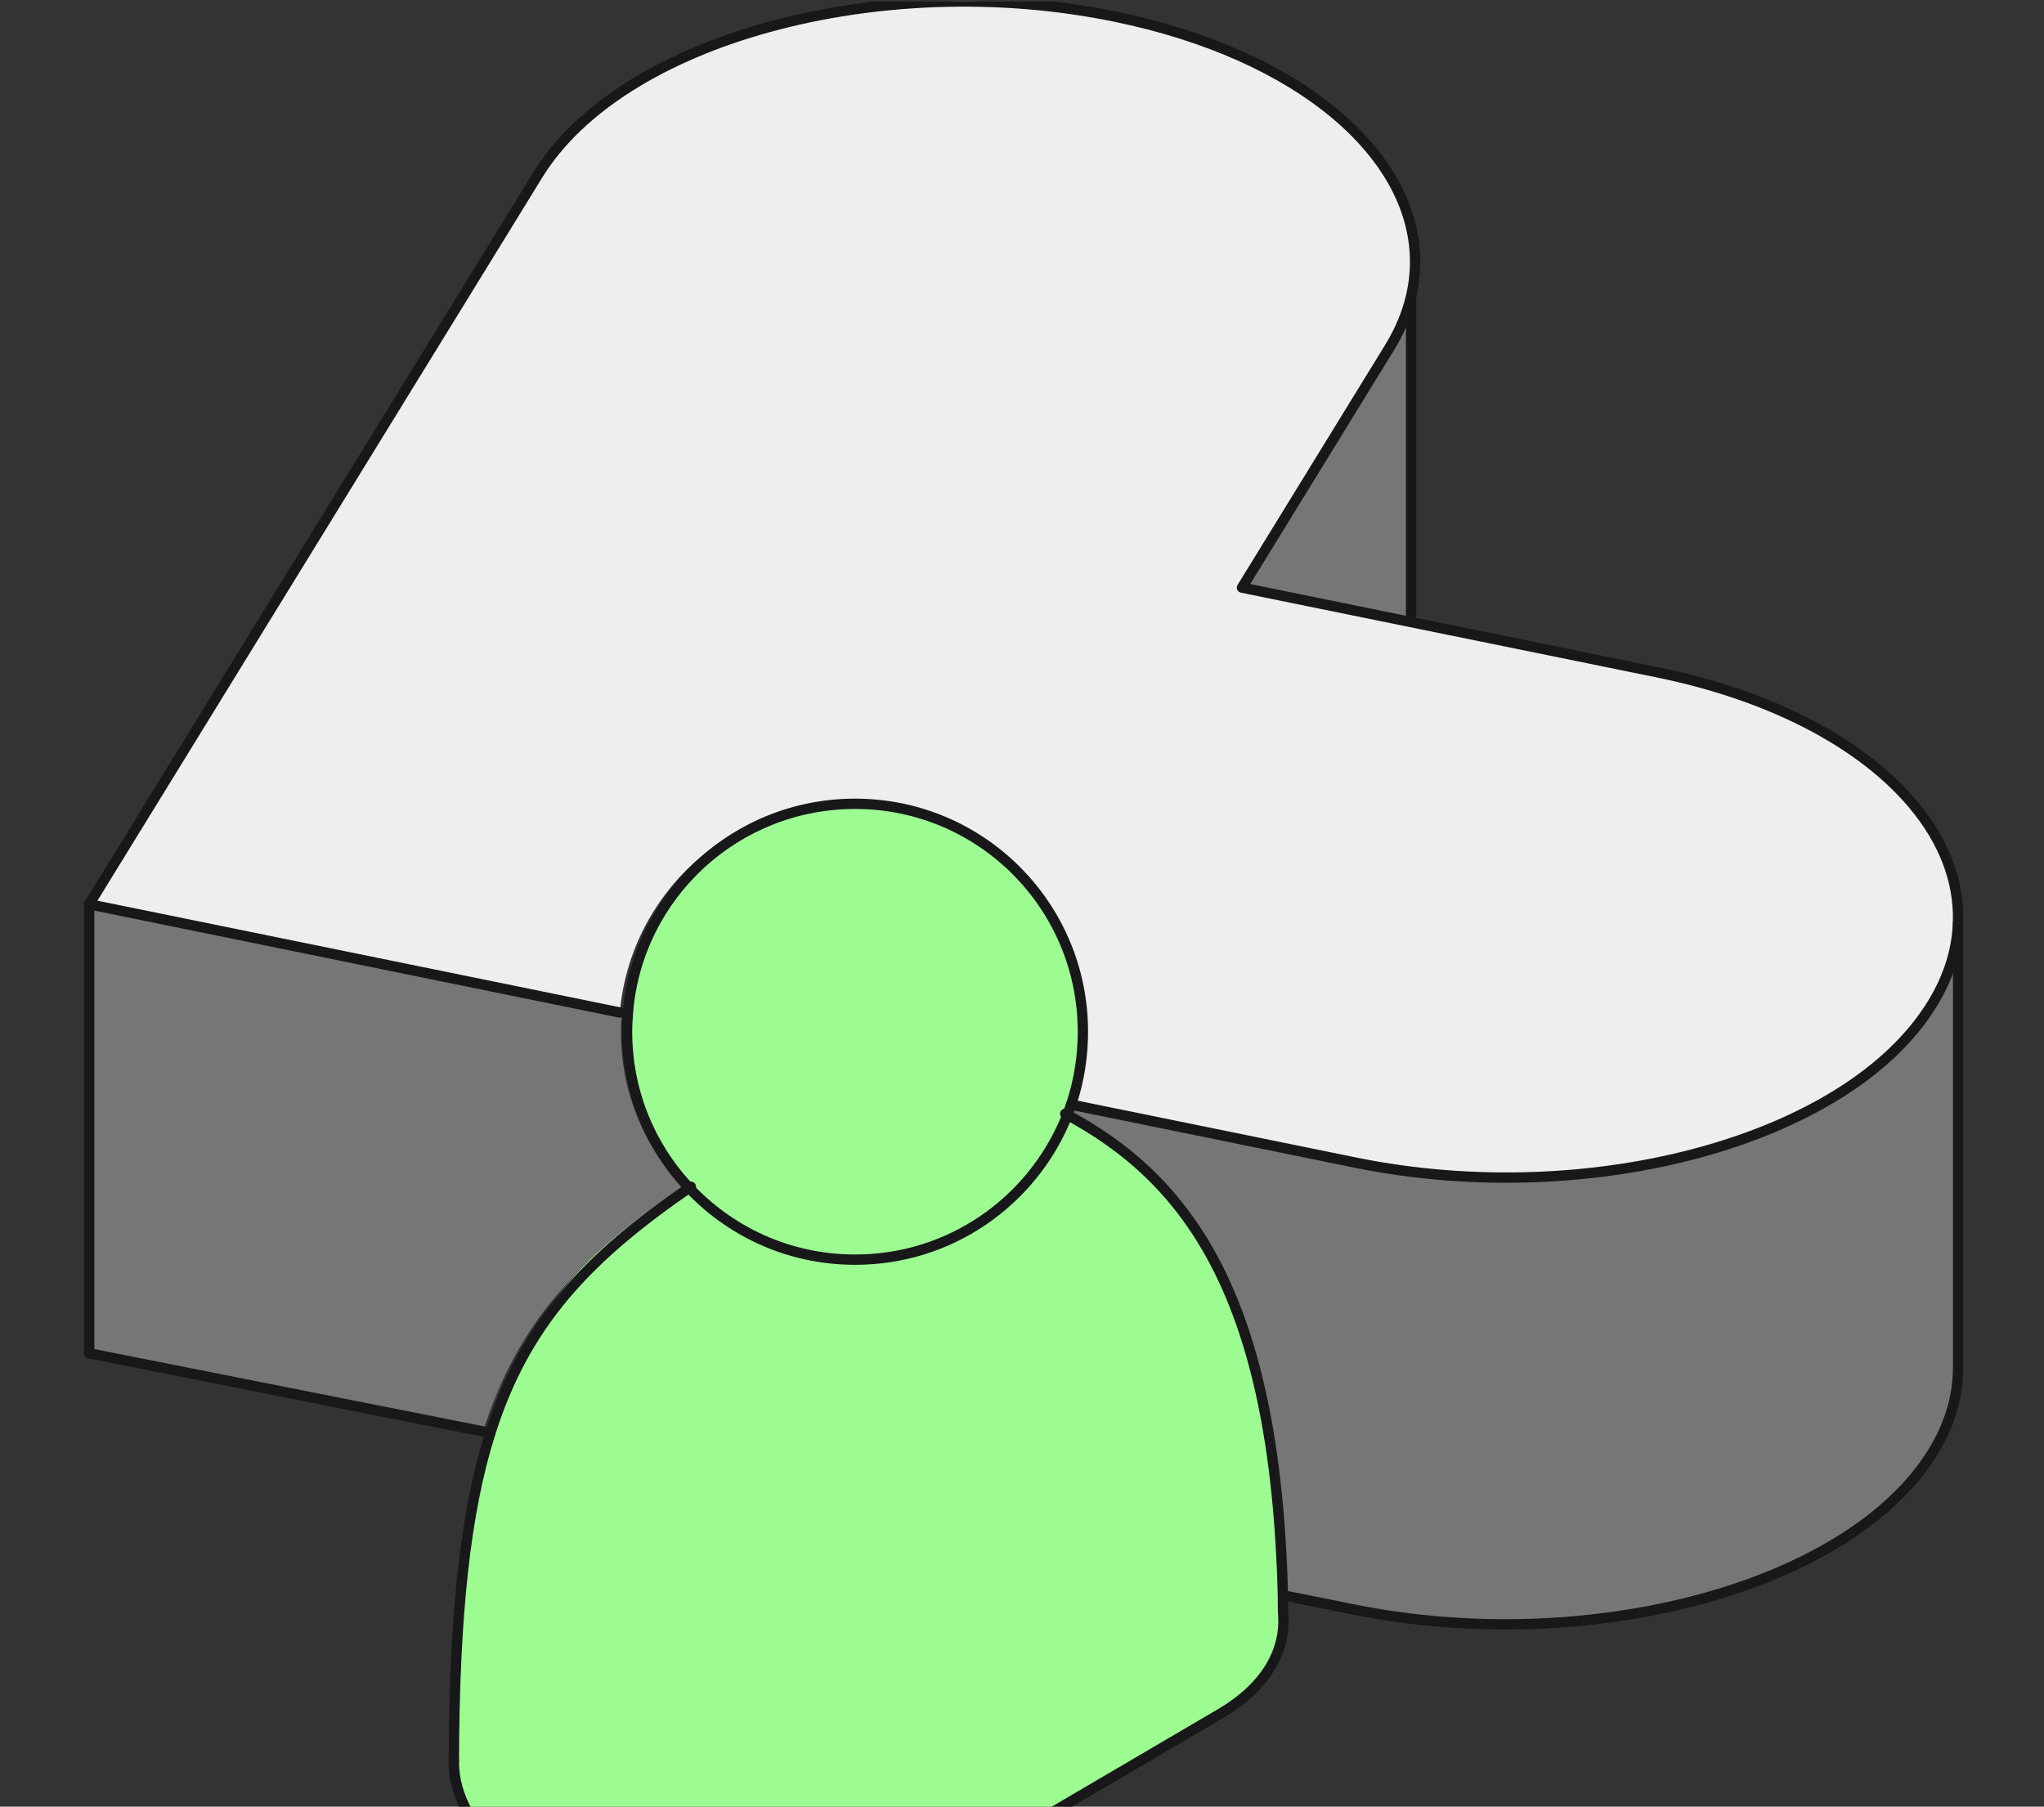 <svg width="198" height="175" viewBox="0 0 198 175" fill="none" xmlns="http://www.w3.org/2000/svg">
<rect x="0" y="0" width="198" height="175" fill="#333333" stroke="none"/>
<g clip-path="url(#clip0_4280_97875)">
<path d="M189.663 89.211C189.611 91.893 188.787 94.616 187.141 97.277C179.066 110.404 154.079 117.253 131.301 112.617L103.741 106.995C104.449 104.812 104.825 102.473 104.825 100.062C104.825 87.694 94.78 77.695 82.401 77.695C70.668 77.695 61.041 86.644 60.04 98.087L8.639 87.59L52.1 16.936C56.143 10.367 64.406 5.389 74.493 2.614C84.6 -0.161 96.541 -0.733 107.94 1.595C126.081 5.295 137.334 15.179 137.074 25.687C137.022 28.379 136.199 31.091 134.552 33.752L120.308 56.919L160.539 65.12C171.918 67.448 180.587 72.208 185.411 78.028C188.277 81.479 189.777 85.303 189.673 89.211H189.663Z" fill="#EEEEF0"/>
<path d="M189.668 89.34V132.371C189.668 135.141 188.855 137.952 187.147 140.712C179.072 153.707 154.089 160.503 131.315 155.9L124.49 154.52H124.48C124.115 125.987 115.104 114.835 103.133 108.647C103.362 108.101 103.581 107.524 103.768 106.958L131.325 112.529C154.1 117.121 179.083 110.335 187.157 97.33C188.803 94.694 189.626 91.996 189.678 89.34H189.668Z" fill="#767676"/>
<path d="M136.691 25.756V60.197L120.795 56.808L134.3 33.775C135.861 31.129 136.642 28.432 136.691 25.756Z" fill="#767676"/>
<path d="M124.288 156.188C124.638 159.855 122.652 163.377 118.228 165.989L87.928 183.761C72.886 192.59 44.005 184.033 43.964 170.68C43.964 170.576 43.964 170.513 43.964 170.44C43.985 156.282 45.013 146.22 47.4 138.467C50.713 127.622 56.671 121.248 66.383 114.352C70.447 118.866 76.26 121.687 82.753 121.687C91.971 121.687 99.822 115.982 103.196 107.885C115.018 114.164 123.548 125.49 124.278 154.433C124.288 155.007 124.299 155.603 124.299 156.198L124.288 156.188Z" fill="#9CFC91"/>
<path d="M66.525 114.823C62.937 110.915 60.743 105.682 60.743 99.948C60.743 99.291 60.774 98.634 60.835 97.988C61.809 86.693 71.293 77.859 82.837 77.859C95.016 77.859 104.899 87.729 104.899 99.937C104.899 102.317 104.53 104.626 103.833 106.78C103.648 107.344 103.443 107.919 103.207 108.463C99.855 116.424 92.022 122.015 82.837 122.015C76.367 122.015 70.575 119.235 66.525 114.813V114.823Z" fill="#9CFC91"/>
<path d="M60.144 99.969C60.144 105.744 62.382 111.013 66.042 114.949C56.18 121.768 50.115 128.07 46.747 138.793L8.639 131.086V87.572L60.238 97.996C60.185 98.647 60.144 99.308 60.144 99.969Z" fill="#767676"/>
<path d="M103.752 106.995L131.312 112.617C154.09 117.253 179.077 110.404 187.152 97.277C188.799 94.616 189.612 91.893 189.674 89.211C189.768 85.303 188.278 81.479 185.412 78.028C180.598 72.208 171.919 67.437 160.54 65.12L120.309 56.919L134.553 33.752C136.199 31.091 137.012 28.379 137.075 25.687C137.314 15.19 126.082 5.295 107.941 1.595C96.552 -0.733 84.6 -0.161 74.493 2.614C64.396 5.378 56.144 10.367 52.101 16.936L8.639 87.59L60.051 98.077" stroke="#18181B" stroke-linecap="round" stroke-linejoin="round"/>
<path d="M136.691 60.196V28.846" stroke="#18181B" stroke-linecap="round" stroke-linejoin="round"/>
<path d="M189.678 89.34V132.495C189.678 135.251 188.863 138.049 187.15 140.794C179.055 153.725 154.005 160.487 131.17 155.907L124.328 154.534" stroke="#18181B" stroke-linecap="round" stroke-linejoin="round"/>
<path d="M47.496 138.793L8.639 131.086V87.572" stroke="#18181B" stroke-linecap="round" stroke-linejoin="round"/>
<path d="M43.964 170.586C44.006 156.542 45.048 146.561 47.48 138.87C50.87 128.112 56.966 121.79 66.904 114.949H66.925" stroke="#18181B" stroke-linecap="round" stroke-linejoin="round"/>
<path d="M103.186 107.885C115.008 114.163 123.537 125.488 124.268 154.427C124.278 155.001 124.288 155.597 124.288 156.192C124.638 159.859 122.652 163.38 118.228 165.991L87.928 183.762C72.886 192.59 44.005 184.034 43.964 170.682C43.964 170.578 43.964 170.515 43.964 170.442" stroke="#18181B" stroke-linecap="round" stroke-linejoin="round"/>
<path d="M103.207 108.456C103.433 107.912 103.648 107.338 103.833 106.774C104.53 104.62 104.899 102.312 104.899 99.932C104.899 87.727 95.016 77.859 82.837 77.859C71.293 77.859 61.799 86.691 60.835 97.983C60.784 98.629 60.743 99.286 60.743 99.942C60.743 105.676 62.937 110.907 66.525 114.815C70.575 119.246 76.367 122.015 82.837 122.015C92.022 122.015 99.855 116.425 103.207 108.466V108.456Z" stroke="#18181B" stroke-linecap="round" stroke-linejoin="round"/>
</g>
<defs>
<clipPath id="clip0_4280_97875">
<rect width="196.935" height="204.883" fill="white" transform="translate(0.688 0.145)"/>
</clipPath>
</defs>
</svg>
